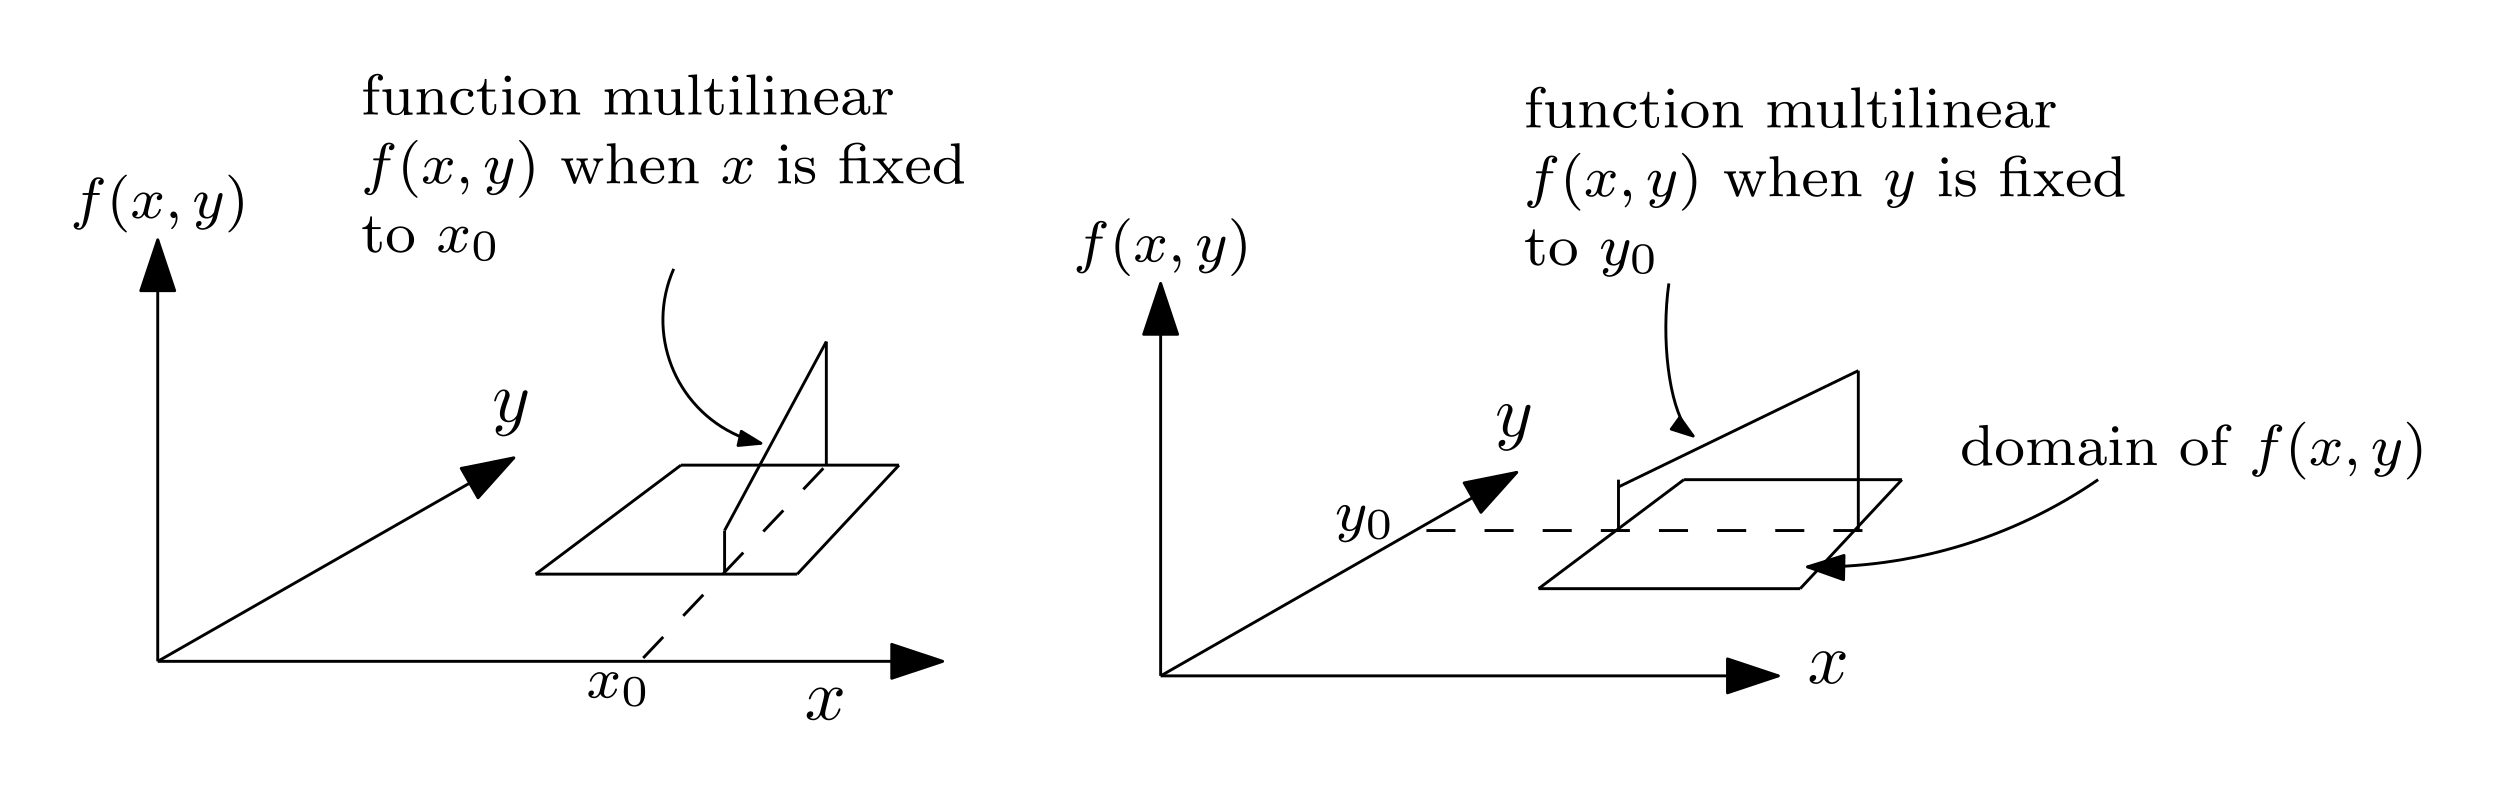 <?xml version="1.0" encoding="UTF-8"?>
<svg width="344pt" height="110pt" version="1.1" viewBox="0 0 344 110" xmlns="http://www.w3.org/2000/svg" xmlns:xlink="http://www.w3.org/1999/xlink">
 <defs>
  <symbol id="glyph0-1" overflow="visible">
   <path d="m4-3.172c-0.359 0.078-0.375 0.391-0.375 0.422 0 0.172 0.141 0.297 0.312 0.297s0.438-0.141 0.438-0.484c0-0.453-0.5-0.578-0.797-0.578-0.359 0-0.672 0.266-0.859 0.578-0.172-0.422-0.578-0.578-0.906-0.578-0.875 0-1.359 1-1.359 1.219 0 0.078 0.062 0.109 0.125 0.109 0.094 0 0.109-0.047 0.125-0.141 0.188-0.578 0.672-0.969 1.078-0.969 0.312 0 0.469 0.234 0.469 0.516 0 0.156-0.094 0.531-0.156 0.781-0.062 0.234-0.234 0.938-0.281 1.094-0.109 0.422-0.391 0.766-0.75 0.766-0.031 0-0.234 0-0.406-0.109 0.359-0.094 0.359-0.422 0.359-0.438 0-0.188-0.141-0.297-0.312-0.297-0.219 0-0.453 0.188-0.453 0.484 0 0.375 0.391 0.578 0.797 0.578 0.422 0 0.719-0.312 0.859-0.578 0.188 0.391 0.547 0.578 0.938 0.578 0.859 0 1.344-1 1.344-1.219 0-0.078-0.062-0.109-0.125-0.109-0.094 0-0.109 0.062-0.141 0.141-0.156 0.531-0.609 0.969-1.062 0.969-0.266 0-0.453-0.172-0.453-0.516 0-0.156 0.047-0.344 0.156-0.781 0.047-0.25 0.219-0.938 0.266-1.094 0.109-0.422 0.391-0.766 0.75-0.766 0.047 0 0.25 0 0.422 0.125z"/>
  </symbol>
  <symbol id="glyph0-2" overflow="visible">
   <path d="m3.047-3.172h0.75c0.156 0 0.25 0 0.25-0.156 0-0.109-0.109-0.109-0.234-0.109h-0.719c0.141-0.719 0.219-1.172 0.297-1.531 0.031-0.125 0.047-0.219 0.172-0.312 0.109-0.094 0.172-0.109 0.25-0.109 0.125 0 0.25 0.031 0.359 0.094-0.047 0.016-0.094 0.031-0.125 0.062-0.141 0.078-0.234 0.219-0.234 0.375 0 0.188 0.141 0.297 0.312 0.297 0.234 0 0.453-0.203 0.453-0.484 0-0.375-0.391-0.562-0.766-0.562-0.281 0-0.781 0.125-1.031 0.859-0.078 0.188-0.078 0.203-0.281 1.312h-0.609c-0.156 0-0.25 0-0.25 0.156 0 0.109 0.109 0.109 0.234 0.109h0.578l-0.578 3.094c-0.156 0.797-0.266 1.484-0.703 1.484-0.016 0-0.188 0-0.328-0.094 0.359-0.094 0.359-0.422 0.359-0.438 0-0.188-0.141-0.297-0.312-0.297-0.219 0-0.453 0.188-0.453 0.484 0 0.344 0.344 0.562 0.734 0.562 0.5 0 0.828-0.516 0.938-0.703 0.281-0.531 0.469-1.531 0.484-1.609z"/>
  </symbol>
  <symbol id="glyph0-3" overflow="visible">
   <path d="m1.484-0.125c0 0.516-0.109 0.984-0.594 1.469-0.031 0.031-0.047 0.047-0.047 0.078 0 0.062 0.062 0.109 0.109 0.109 0.094 0 0.766-0.625 0.766-1.562 0-0.5-0.203-0.859-0.547-0.859-0.281 0-0.438 0.234-0.438 0.438 0 0.234 0.156 0.453 0.438 0.453 0.203 0 0.312-0.109 0.312-0.125z"/>
  </symbol>
  <symbol id="glyph0-4" overflow="visible">
   <path d="m4.125-3c0.031-0.109 0.031-0.125 0.031-0.188 0-0.203-0.156-0.25-0.25-0.25-0.047 0-0.219 0.016-0.328 0.219-0.016 0.047-0.094 0.328-0.125 0.5l-0.484 1.906c0 0.031-0.344 0.672-0.922 0.672-0.391 0-0.531-0.297-0.531-0.641 0-0.469 0.266-1.172 0.453-1.641 0.078-0.203 0.109-0.266 0.109-0.422 0-0.438-0.359-0.672-0.719-0.672-0.797 0-1.125 1.125-1.125 1.219 0 0.078 0.062 0.109 0.125 0.109 0.109 0 0.109-0.047 0.141-0.125 0.203-0.703 0.547-0.984 0.828-0.984 0.125 0 0.188 0.078 0.188 0.266 0 0.172-0.062 0.359-0.109 0.5-0.328 0.844-0.469 1.25-0.469 1.625 0 0.781 0.594 0.984 1.062 0.984 0.375 0 0.641-0.172 0.844-0.344-0.125 0.438-0.203 0.75-0.5 1.141-0.266 0.312-0.578 0.531-0.938 0.531-0.141 0-0.438-0.031-0.594-0.266 0.422-0.031 0.453-0.391 0.453-0.438 0-0.188-0.156-0.297-0.312-0.297-0.188 0-0.453 0.141-0.453 0.531 0 0.375 0.344 0.688 0.906 0.688 0.812 0 1.719-0.656 1.969-1.609z"/>
  </symbol>
  <symbol id="glyph1-1" overflow="visible">
   <path d="m3.297-1.906c0-0.438 0-2.078-1.469-2.078s-1.469 1.641-1.469 2.078c0 0.422 0 2.031 1.469 2.031s1.469-1.609 1.469-2.031zm-1.469 1.844c-0.25 0-0.656-0.125-0.812-0.625-0.094-0.344-0.094-0.922-0.094-1.297 0-0.406 0-0.859 0.094-1.188 0.141-0.531 0.594-0.609 0.812-0.609 0.266 0 0.672 0.125 0.797 0.578 0.094 0.312 0.094 0.75 0.094 1.219 0 0.375 0 0.984-0.094 1.312-0.172 0.531-0.609 0.609-0.797 0.609z"/>
  </symbol>
  <symbol id="glyph2-1" overflow="visible">
   <path d="m3.328-3.016c0.062-0.25 0.297-1.172 0.984-1.172 0.047 0 0.297 0 0.5 0.125-0.281 0.062-0.469 0.297-0.469 0.547 0 0.156 0.109 0.344 0.375 0.344 0.219 0 0.531-0.172 0.531-0.578 0-0.516-0.578-0.656-0.922-0.656-0.578 0-0.922 0.531-1.047 0.75-0.25-0.656-0.781-0.75-1.078-0.75-1.031 0-1.609 1.281-1.609 1.531 0 0.109 0.109 0.109 0.125 0.109 0.078 0 0.109-0.031 0.125-0.109 0.344-1.062 1-1.312 1.344-1.312 0.188 0 0.531 0.094 0.531 0.672 0 0.312-0.172 0.969-0.531 2.375-0.156 0.609-0.516 1.031-0.953 1.031-0.062 0-0.281 0-0.5-0.125 0.25-0.062 0.469-0.266 0.469-0.547 0-0.266-0.219-0.344-0.359-0.344-0.312 0-0.547 0.25-0.547 0.578 0 0.453 0.484 0.656 0.922 0.656 0.672 0 1.031-0.703 1.047-0.75 0.125 0.359 0.484 0.75 1.078 0.75 1.031 0 1.594-1.281 1.594-1.531 0-0.109-0.078-0.109-0.109-0.109-0.094 0-0.109 0.047-0.141 0.109-0.328 1.078-1 1.312-1.312 1.312-0.391 0-0.547-0.312-0.547-0.656 0-0.219 0.047-0.438 0.156-0.875z"/>
  </symbol>
  <symbol id="glyph2-2" overflow="visible">
   <path d="m4.844-3.797c0.047-0.141 0.047-0.156 0.047-0.234 0-0.172-0.141-0.266-0.297-0.266-0.094 0-0.25 0.062-0.344 0.203-0.016 0.062-0.109 0.359-0.141 0.547-0.078 0.25-0.141 0.531-0.203 0.797l-0.453 1.797c-0.031 0.141-0.469 0.844-1.125 0.844-0.5 0-0.609-0.438-0.609-0.812 0-0.453 0.172-1.078 0.5-1.953 0.156-0.406 0.203-0.516 0.203-0.719 0-0.438-0.312-0.812-0.812-0.812-0.953 0-1.312 1.453-1.312 1.531 0 0.109 0.094 0.109 0.109 0.109 0.109 0 0.109-0.031 0.156-0.188 0.281-0.938 0.672-1.234 1.016-1.234 0.078 0 0.25 0 0.25 0.312 0 0.25-0.109 0.516-0.172 0.703-0.406 1.062-0.578 1.625-0.578 2.094 0 0.891 0.625 1.188 1.219 1.188 0.391 0 0.719-0.172 1-0.453-0.125 0.516-0.25 1.016-0.641 1.547-0.266 0.328-0.641 0.625-1.094 0.625-0.141 0-0.594-0.031-0.766-0.422 0.156 0 0.297 0 0.422-0.125 0.109-0.078 0.203-0.219 0.203-0.406 0-0.312-0.266-0.344-0.359-0.344-0.234 0-0.562 0.156-0.562 0.641 0 0.5 0.438 0.875 1.062 0.875 1.016 0 2.047-0.906 2.328-2.031z"/>
  </symbol>
  <symbol id="glyph3-1" overflow="visible">
   <path d="m1.516-3.172h0.969v-0.266h-0.984v-0.891c0-0.703 0.391-1.062 0.734-1.062 0.125 0 0.203 0.031 0.234 0.047-0.141 0.062-0.188 0.203-0.188 0.312 0 0.203 0.156 0.359 0.359 0.359 0.219 0 0.359-0.156 0.359-0.359 0-0.344-0.328-0.578-0.75-0.578-0.594 0-1.312 0.438-1.312 1.281v0.891h-0.656v0.266h0.656v2.547c0 0.359-0.094 0.359-0.609 0.359v0.266c0.312-0.031 0.75-0.031 0.953-0.031 0.469 0 0.484 0 1 0.031v-0.266h-0.156c-0.594 0-0.609-0.078-0.609-0.375z"/>
  </symbol>
  <symbol id="glyph3-2" overflow="visible">
   <path d="m2.656-3.422v0.266c0.547 0 0.609 0.047 0.609 0.438v1.391c0 0.688-0.406 1.188-1.016 1.188-0.688 0-0.719-0.344-0.719-0.75v-2.625l-1.203 0.094v0.266c0.609 0 0.609 0.016 0.609 0.719v1.203c0 0.578 0 1.312 1.266 1.312 0.75 0 1.047-0.578 1.078-0.641h0.016v0.641l1.188-0.078v-0.266c-0.547 0-0.609-0.047-0.609-0.438v-2.812z"/>
  </symbol>
  <symbol id="glyph3-3" overflow="visible">
   <path d="m3.875-2.422c0-0.656-0.312-1.094-1.141-1.094-0.797 0-1.156 0.578-1.25 0.766v-0.766l-1.156 0.094v0.266c0.547 0 0.609 0.047 0.609 0.438v2.094c0 0.359-0.094 0.359-0.609 0.359v0.266c0.344-0.031 0.688-0.031 0.906-0.031 0.234 0 0.562 0 0.906 0.031v-0.266c-0.5 0-0.609 0-0.609-0.359v-1.438c0-0.844 0.641-1.234 1.125-1.234s0.609 0.344 0.609 0.844v1.828c0 0.359-0.094 0.359-0.609 0.359v0.266c0.344-0.031 0.703-0.031 0.906-0.031 0.234 0 0.578 0 0.922 0.031v-0.266c-0.516 0-0.609 0-0.609-0.359z"/>
  </symbol>
  <symbol id="glyph3-4" overflow="visible">
   <path d="m2.938-3.156c-0.234 0.062-0.266 0.25-0.266 0.344 0 0.219 0.156 0.375 0.375 0.375s0.375-0.141 0.375-0.391c0-0.484-0.531-0.719-1.281-0.719-1.109 0-1.859 0.875-1.859 1.828 0 1.016 0.828 1.797 1.828 1.797 1.125 0 1.406-0.938 1.406-1.031s-0.109-0.094-0.125-0.094c-0.062 0-0.094 0-0.125 0.078-0.047 0.172-0.281 0.797-1.078 0.797-0.484 0-1.203-0.375-1.203-1.562 0-1.141 0.594-1.578 1.172-1.578 0.078 0 0.5 0 0.781 0.156z"/>
  </symbol>
  <symbol id="glyph3-5" overflow="visible">
   <path d="m1.484-3.172h1.188v-0.266h-1.188v-1.469h-0.25c0 0.734-0.328 1.484-1.078 1.516v0.219h0.719v2.172c0 0.938 0.719 1.078 1.078 1.078 0.547 0 0.859-0.469 0.859-1.078v-0.438h-0.25v0.422c0 0.547-0.25 0.844-0.547 0.844-0.531 0-0.531-0.688-0.531-0.812z"/>
  </symbol>
  <symbol id="glyph3-6" overflow="visible">
   <path d="m1.547-4.906c0-0.234-0.172-0.453-0.438-0.453-0.234 0-0.438 0.188-0.438 0.438 0 0.281 0.234 0.453 0.438 0.453 0.281 0 0.438-0.234 0.438-0.438zm-1.188 1.484v0.266c0.516 0 0.578 0.047 0.578 0.438v2.094c0 0.359-0.094 0.359-0.609 0.359v0.266c0.312-0.031 0.766-0.031 0.891-0.031 0.094 0 0.578 0 0.859 0.031v-0.266c-0.531 0-0.562-0.031-0.562-0.344v-2.906z"/>
  </symbol>
  <symbol id="glyph3-7" overflow="visible">
   <path d="m3.984-1.703c0-0.984-0.828-1.844-1.875-1.844s-1.875 0.859-1.875 1.844c0 1 0.859 1.781 1.875 1.781 1.031 0 1.875-0.781 1.875-1.781zm-1.875 1.531c-0.422 0-0.766-0.203-0.938-0.484-0.203-0.328-0.219-0.719-0.219-1.109 0-0.312 0-0.781 0.234-1.125 0.219-0.281 0.547-0.438 0.922-0.438 0.422 0 0.766 0.203 0.938 0.469 0.219 0.344 0.234 0.766 0.234 1.094 0 0.359-0.016 0.797-0.25 1.141-0.203 0.312-0.562 0.453-0.922 0.453z"/>
  </symbol>
  <symbol id="glyph3-8" overflow="visible">
   <path d="m6.219-2.422c0-0.641-0.281-1.094-1.141-1.094-0.734 0-1.109 0.5-1.234 0.734-0.141-0.578-0.594-0.734-1.109-0.734-0.781 0-1.141 0.547-1.25 0.766v-0.766l-1.156 0.094v0.266c0.547 0 0.609 0.047 0.609 0.438v2.094c0 0.359-0.094 0.359-0.609 0.359v0.266c0.344-0.031 0.688-0.031 0.906-0.031 0.234 0 0.562 0 0.906 0.031v-0.266c-0.5 0-0.609 0-0.609-0.359v-1.438c0-0.844 0.641-1.234 1.141-1.234 0.516 0 0.609 0.406 0.609 0.844v1.828c0 0.359-0.109 0.359-0.609 0.359v0.266c0.344-0.031 0.688-0.031 0.906-0.031 0.234 0 0.562 0 0.906 0.031v-0.266c-0.516 0-0.609 0-0.609-0.359v-1.438c0-0.844 0.641-1.234 1.141-1.234 0.516 0 0.609 0.406 0.609 0.844v1.828c0 0.359-0.109 0.359-0.609 0.359v0.266c0.344-0.031 0.688-0.031 0.906-0.031 0.234 0 0.562 0 0.906 0.031v-0.266c-0.516 0-0.609 0-0.609-0.359z"/>
  </symbol>
  <symbol id="glyph3-9" overflow="visible">
   <path d="m1.516-5.531-1.188 0.094v0.266c0.547 0 0.609 0.047 0.609 0.438v4.109c0 0.359-0.094 0.359-0.609 0.359v0.266c0.312-0.031 0.766-0.031 0.906-0.031 0.156 0 0.578 0 0.891 0.031v-0.266c-0.5 0-0.609 0-0.609-0.359z"/>
  </symbol>
  <symbol id="glyph3-10" overflow="visible">
   <path d="m3.297-1.812c0.172 0 0.219 0 0.219-0.188 0-0.703-0.391-1.547-1.516-1.547-0.984 0-1.766 0.812-1.766 1.797 0 1.031 0.859 1.828 1.875 1.828 1 0 1.406-0.844 1.406-1.031 0-0.031-0.031-0.109-0.125-0.109s-0.109 0.047-0.125 0.094c-0.281 0.781-0.969 0.797-1.109 0.797-0.359 0-0.734-0.156-0.969-0.531-0.234-0.359-0.234-0.875-0.234-1.109zm-2.344-0.219c0.078-1.109 0.75-1.297 1.047-1.297 0.938 0 0.969 1.125 0.969 1.297z"/>
  </symbol>
  <symbol id="glyph3-11" overflow="visible">
   <path d="m3.344-2.375c0-0.781-0.75-1.172-1.484-1.172-0.656 0-1.25 0.25-1.25 0.781 0 0.234 0.172 0.375 0.375 0.375 0.234 0 0.375-0.156 0.375-0.375 0-0.188-0.109-0.328-0.297-0.359 0.297-0.203 0.734-0.203 0.781-0.203 0.453 0 0.891 0.312 0.891 0.969v0.234c-0.453 0.031-0.984 0.047-1.547 0.281-0.703 0.312-0.844 0.766-0.844 1.031 0 0.688 0.812 0.891 1.359 0.891 0.578 0 0.938-0.328 1.125-0.641 0.031 0.297 0.234 0.609 0.594 0.609 0.078 0 0.75-0.031 0.75-0.766v-0.438h-0.25v0.438c0 0.328-0.109 0.453-0.281 0.453-0.297 0-0.297-0.359-0.297-0.453zm-0.609 1.25c0 0.781-0.641 0.984-0.969 0.984-0.406 0-0.766-0.281-0.766-0.672 0-0.516 0.5-1.062 1.734-1.094z"/>
  </symbol>
  <symbol id="glyph3-12" overflow="visible">
   <path d="m1.469-1.812c0-0.609 0.25-1.469 1.016-1.484-0.047 0.031-0.141 0.094-0.141 0.281 0 0.25 0.203 0.359 0.359 0.359 0.188 0 0.359-0.125 0.359-0.359 0-0.281-0.25-0.5-0.609-0.5-0.516 0-0.875 0.391-1.031 0.844h-0.016v-0.844l-1.125 0.094v0.266c0.547 0 0.609 0.047 0.609 0.438v2.094c0 0.359-0.109 0.359-0.609 0.359v0.266c0.312-0.031 0.75-0.031 0.938-0.031 0.469 0 0.484 0 1 0.031v-0.266h-0.156c-0.578 0-0.594-0.078-0.594-0.375z"/>
  </symbol>
  <symbol id="glyph3-13" overflow="visible">
   <path d="m2.656 1.984c0.062 0 0.156 0 0.156-0.094 0-0.031 0-0.031-0.109-0.141-1.094-1.031-1.359-2.5-1.359-3.734 0-2.297 0.938-3.375 1.344-3.75 0.125-0.094 0.125-0.109 0.125-0.141 0-0.047-0.031-0.094-0.109-0.094-0.125 0-0.531 0.406-0.594 0.469-1.062 1.125-1.281 2.547-1.281 3.516 0 1.781 0.734 3.219 1.828 3.969z"/>
  </symbol>
  <symbol id="glyph3-14" overflow="visible">
   <path d="m2.469-1.984c0-0.766-0.141-1.672-0.625-2.609-0.391-0.734-1.125-1.375-1.266-1.375-0.078 0-0.094 0.047-0.094 0.094 0 0.031 0 0.047 0.094 0.141 1.109 1.062 1.359 2.516 1.359 3.75 0 2.281-0.938 3.359-1.344 3.734-0.109 0.094-0.109 0.109-0.109 0.141 0 0.047 0.016 0.094 0.094 0.094 0.125 0 0.531-0.406 0.594-0.469 1.062-1.125 1.297-2.547 1.297-3.5z"/>
  </symbol>
  <symbol id="glyph3-15" overflow="visible">
   <path d="m5.266-2.625c0.062-0.188 0.203-0.531 0.672-0.547v-0.266c-0.266 0.031-0.281 0.031-0.625 0.031-0.25 0-0.469 0-0.719-0.031v0.266c0.344 0.016 0.438 0.219 0.438 0.359 0 0.109-0.031 0.156-0.047 0.203l-0.75 1.984-0.828-2.172c-0.031-0.109-0.031-0.125-0.031-0.156 0-0.203 0.25-0.219 0.438-0.219v-0.266c-0.312 0.031-0.734 0.031-0.812 0.031-0.172 0-0.5 0-0.734-0.031v0.266c0.484 0 0.5 0.047 0.656 0.469l-0.734 1.969-0.797-2.078c0-0.031-0.031-0.109-0.031-0.141 0-0.219 0.297-0.219 0.438-0.219v-0.266c-0.344 0.031-0.703 0.031-0.844 0.031s-0.562 0-0.781-0.031v0.266c0.391 0 0.469 0.031 0.562 0.25l1.062 2.812c0.047 0.125 0.078 0.188 0.203 0.188 0.141 0 0.172-0.094 0.203-0.188l0.844-2.234 0.844 2.234c0.047 0.094 0.078 0.188 0.219 0.188 0.125 0 0.156-0.078 0.188-0.172z"/>
  </symbol>
  <symbol id="glyph3-16" overflow="visible">
   <path d="m3.875-2.422c0-0.656-0.312-1.094-1.141-1.094-0.703 0-1.062 0.453-1.219 0.703v-2.719l-1.188 0.094v0.266c0.547 0 0.609 0.047 0.609 0.438v4.109c0 0.359-0.094 0.359-0.609 0.359v0.266c0.344-0.031 0.688-0.031 0.906-0.031 0.234 0 0.562 0 0.906 0.031v-0.266c-0.5 0-0.609 0-0.609-0.359v-1.438c0-0.844 0.641-1.234 1.125-1.234s0.609 0.344 0.609 0.844v1.828c0 0.359-0.094 0.359-0.609 0.359v0.266c0.344-0.031 0.703-0.031 0.906-0.031 0.234 0 0.578 0 0.922 0.031v-0.266c-0.516 0-0.609 0-0.609-0.359z"/>
  </symbol>
  <symbol id="glyph3-17" overflow="visible">
   <path d="m2.844-3.344c0-0.125 0-0.203-0.109-0.203-0.047 0-0.062 0-0.188 0.125-0.016 0-0.094 0.078-0.109 0.078s-0.031 0-0.078-0.031c-0.125-0.094-0.359-0.172-0.719-0.172-1.109 0-1.359 0.594-1.359 0.984s0.297 0.625 0.312 0.656c0.328 0.234 0.5 0.266 1.047 0.359 0.375 0.078 0.984 0.188 0.984 0.719 0 0.312-0.203 0.688-0.938 0.688-0.812 0-1.047-0.625-1.141-1.047-0.031-0.109-0.047-0.141-0.141-0.141-0.125 0-0.125 0.062-0.125 0.219v0.984c0 0.125 0 0.203 0.094 0.203 0.062 0 0.062 0 0.203-0.156 0.047-0.047 0.125-0.141 0.172-0.188 0.359 0.328 0.734 0.344 0.938 0.344 1.016 0 1.359-0.578 1.359-1.109 0-0.375-0.219-0.938-1.172-1.109-0.062-0.016-0.516-0.094-0.547-0.094-0.25-0.062-0.625-0.234-0.625-0.547 0-0.234 0.188-0.578 0.938-0.578 0.891 0 0.938 0.656 0.953 0.875 0 0.062 0.062 0.094 0.109 0.094 0.141 0 0.141-0.062 0.141-0.203z"/>
  </symbol>
  <symbol id="glyph3-18" overflow="visible">
   <path d="m2.766-3.453c-0.094 0-0.125 0-0.141 0.016h-0.141-1.047v-0.859c0-0.797 0.75-1.094 1.234-1.094 0.25 0 0.484 0.062 0.688 0.219-0.016 0-0.328 0.062-0.328 0.375 0 0.266 0.203 0.391 0.375 0.391 0.109 0 0.391-0.078 0.391-0.406 0-0.422-0.422-0.797-1.094-0.797-0.781 0-1.812 0.391-1.812 1.297v0.875h-0.656v0.266h0.656v2.547c0 0.359-0.109 0.359-0.609 0.359v0.266c0.312-0.031 0.75-0.031 0.891-0.031 0.156 0 0.594 0 0.906 0.031v-0.266c-0.516 0-0.609 0-0.609-0.359v-2.547h1.375c0.328 0 0.391 0.094 0.391 0.438v2.109c0 0.359-0.109 0.359-0.609 0.359v0.266c0.312-0.031 0.75-0.031 0.891-0.031 0.156 0 0.594 0 0.906 0.031v-0.266c-0.516 0-0.609 0-0.609-0.359v-2.906z"/>
  </symbol>
  <symbol id="glyph3-19" overflow="visible">
   <path d="m2.453-1.859c0.219-0.281 0.453-0.562 0.688-0.812 0.266-0.281 0.547-0.484 1.047-0.5v-0.266c-0.312 0.031-0.328 0.031-0.688 0.031-0.031 0-0.5 0-0.75-0.031v0.266c0.156 0.016 0.188 0.109 0.188 0.219 0 0.094-0.047 0.203-0.141 0.312l-0.5 0.578-0.625-0.75c-0.109-0.109-0.109-0.156-0.109-0.172 0-0.062 0.062-0.172 0.25-0.188v-0.266c-0.312 0.031-0.766 0.031-0.844 0.031-0.141 0-0.547 0-0.797-0.031v0.266c0.547 0 0.547 0.016 0.969 0.5l0.812 0.984-0.719 0.859c-0.203 0.219-0.5 0.547-1.094 0.562v0.266c0.297-0.031 0.344-0.031 0.688-0.031 0.016 0 0.5 0 0.75 0.031v-0.266c-0.109-0.016-0.188-0.062-0.188-0.219 0-0.141 0.094-0.25 0.109-0.281 0.203-0.25 0.422-0.484 0.625-0.719l0.656 0.781c0.156 0.188 0.156 0.203 0.156 0.25 0 0.078-0.047 0.188-0.25 0.188v0.266c0.344-0.031 0.703-0.031 0.859-0.031 0.141 0 0.547 0 0.781 0.031v-0.266c-0.484 0-0.562-0.031-0.781-0.281z"/>
  </symbol>
  <symbol id="glyph3-20" overflow="visible">
   <path d="m2.625-5.438v0.266c0.531 0 0.609 0.047 0.609 0.438v1.688c-0.281-0.312-0.656-0.469-1.078-0.469-1 0-1.875 0.781-1.875 1.797 0 0.984 0.797 1.797 1.797 1.797 0.469 0 0.859-0.219 1.125-0.5v0.5l1.219-0.078v-0.266c-0.547 0-0.609-0.047-0.609-0.438v-4.828zm0.578 4.453c0 0.141 0 0.172-0.125 0.328-0.219 0.328-0.578 0.516-0.953 0.516s-0.688-0.188-0.875-0.484c-0.219-0.312-0.266-0.703-0.266-1.078 0-0.469 0.078-0.797 0.266-1.062 0.188-0.297 0.547-0.531 0.953-0.531 0.375 0 0.766 0.203 1 0.609z"/>
  </symbol>
  <clipPath id="clip1">
   <path d="m331 58h2.703v8h-2.703z"/>
  </clipPath>
 </defs>
 <g id="surface1">
  <path transform="matrix(1,0,0,-1,3.704,843)" d="m17.999 752h108" fill="none" stroke="#000" stroke-linejoin="round" stroke-miterlimit="10" stroke-width=".4"/>
  <path transform="matrix(1,0,0,-1,3.704,843)" d="m126 752-7 2.332v-4.664z" fill-rule="evenodd" stroke="#000" stroke-linejoin="round" stroke-miterlimit="10" stroke-width=".4"/>
  <path transform="matrix(1,0,0,-1,3.704,843)" d="m17.999 752 49 28" fill="none" stroke="#000" stroke-linejoin="round" stroke-miterlimit="10" stroke-width=".4"/>
  <path transform="matrix(1,0,0,-1,3.704,843)" d="m66.999 780-7.234-1.449 2.312-4.047z" fill-rule="evenodd" stroke="#000" stroke-linejoin="round" stroke-miterlimit="10" stroke-width=".4"/>
  <path transform="matrix(1,0,0,-1,3.704,843)" d="m69.999 764h36" fill="none" stroke="#000" stroke-linejoin="round" stroke-miterlimit="10" stroke-width=".4"/>
  <path transform="matrix(1,0,0,-1,3.704,843)" d="m69.999 764 20 15" fill="none" stroke="#000" stroke-linejoin="round" stroke-miterlimit="10" stroke-width=".4"/>
  <path transform="matrix(1,0,0,-1,3.704,843)" d="m89.999 779h30" fill="none" stroke="#000" stroke-linejoin="round" stroke-miterlimit="10" stroke-width=".4"/>
  <path transform="matrix(1,0,0,-1,3.704,843)" d="m120 779-14-15" fill="none" stroke="#000" stroke-linejoin="round" stroke-miterlimit="10" stroke-width=".4"/>
  <g>
   <use x="80.704" y="95.993" xlink:href="#glyph0-1"/>
  </g>
  <g>
   <use x="85.471" y="97.1" xlink:href="#glyph1-1"/>
  </g>
  <g>
   <use x="110.704" y="99" xlink:href="#glyph2-1"/>
  </g>
  <g>
   <use x="67.704" y="57.993" xlink:href="#glyph2-2"/>
  </g>
  <path transform="matrix(1,0,0,-1,3.704,843)" d="m95.999 764v6" fill="none" stroke="#000" stroke-linejoin="round" stroke-miterlimit="10" stroke-width=".4"/>
  <path transform="matrix(1,0,0,-1,3.704,843)" d="m95.999 770 14 26" fill="none" stroke="#000" stroke-linejoin="round" stroke-miterlimit="10" stroke-width=".4"/>
  <path transform="matrix(1,0,0,-1,3.704,843)" d="m110 796v-17" fill="none" stroke="#000" stroke-linejoin="round" stroke-miterlimit="10" stroke-width=".4"/>
  <g>
   <use x="49.704" y="15.764" xlink:href="#glyph3-1"/>
   <use x="52.292" y="15.764" xlink:href="#glyph3-2"/>
   <use x="56.997" y="15.764" xlink:href="#glyph3-3"/>
   <use x="61.701" y="15.764" xlink:href="#glyph3-4"/>
   <use x="65.465" y="15.764" xlink:href="#glyph3-5"/>
   <use x="68.758" y="15.764" xlink:href="#glyph3-6"/>
   <use x="71.11" y="15.764" xlink:href="#glyph3-7"/>
   <use x="75.345" y="15.764" xlink:href="#glyph3-3"/>
  </g>
  <g>
   <use x="82.871" y="15.764" xlink:href="#glyph3-8"/>
  </g>
  <g>
   <use x="89.696" y="15.764" xlink:href="#glyph3-2"/>
   <use x="94.401" y="15.764" xlink:href="#glyph3-9"/>
   <use x="96.753" y="15.764" xlink:href="#glyph3-5"/>
   <use x="100.046" y="15.764" xlink:href="#glyph3-6"/>
   <use x="102.398" y="15.764" xlink:href="#glyph3-9"/>
   <use x="104.75" y="15.764" xlink:href="#glyph3-6"/>
   <use x="107.102" y="15.764" xlink:href="#glyph3-3"/>
   <use x="111.807" y="15.764" xlink:href="#glyph3-10"/>
   <use x="115.57" y="15.764" xlink:href="#glyph3-11"/>
   <use x="119.805" y="15.764" xlink:href="#glyph3-12"/>
  </g>
  <g>
   <use x="49.704" y="25.229" xlink:href="#glyph0-2"/>
  </g>
  <g>
   <use x="54.651" y="25.229" xlink:href="#glyph3-13"/>
  </g>
  <g>
   <use x="57.944" y="25.229" xlink:href="#glyph0-1"/>
   <use x="62.711" y="25.229" xlink:href="#glyph0-3"/>
  </g>
  <g>
   <use x="66.474" y="25.229" xlink:href="#glyph0-4"/>
  </g>
  <g>
   <use x="70.946" y="25.229" xlink:href="#glyph3-14"/>
  </g>
  <g>
   <use x="77.061" y="25.229" xlink:href="#glyph3-15"/>
   <use x="83.177" y="25.229" xlink:href="#glyph3-16"/>
   <use x="87.882" y="25.229" xlink:href="#glyph3-10"/>
   <use x="91.645" y="25.229" xlink:href="#glyph3-3"/>
  </g>
  <g>
   <use x="99.174" y="25.229" xlink:href="#glyph0-1"/>
  </g>
  <g>
   <use x="106.764" y="25.229" xlink:href="#glyph3-6"/>
   <use x="109.116" y="25.229" xlink:href="#glyph3-17"/>
  </g>
  <g>
   <use x="115.278" y="25.229" xlink:href="#glyph3-18"/>
   <use x="119.982" y="25.229" xlink:href="#glyph3-19"/>
   <use x="124.452" y="25.229" xlink:href="#glyph3-10"/>
   <use x="128.216" y="25.229" xlink:href="#glyph3-20"/>
  </g>
  <g>
   <use x="49.704" y="34.693" xlink:href="#glyph3-5"/>
   <use x="52.997" y="34.693" xlink:href="#glyph3-7"/>
  </g>
  <g>
   <use x="60.054" y="34.693" xlink:href="#glyph0-1"/>
  </g>
  <g>
   <use x="64.821" y="35.8" xlink:href="#glyph1-1"/>
  </g>
  <path transform="matrix(1,0,0,-1,3.704,843)" d="m88.999 806c-3.883-8.797 0.098-19.078 8.895-22.965 1-0.441 2.039-0.789 3.106-1.035" fill="none" stroke="#000" stroke-linejoin="round" stroke-miterlimit="10" stroke-width=".4"/>
  <path transform="matrix(1,0,0,-1,3.704,843)" d="m101 782-2.695 1.648-0.453-1.945z" fill-rule="evenodd" stroke="#000" stroke-linejoin="round" stroke-miterlimit="10" stroke-width=".4"/>
  <path transform="matrix(1,0,0,-1,3.704,843)" d="m156 750h85" fill="none" stroke="#000" stroke-linejoin="round" stroke-miterlimit="10" stroke-width=".4"/>
  <path transform="matrix(1,0,0,-1,3.704,843)" d="m241 750-7 2.332v-4.664z" fill-rule="evenodd" stroke="#000" stroke-linejoin="round" stroke-miterlimit="10" stroke-width=".4"/>
  <path transform="matrix(1,0,0,-1,3.704,843)" d="m156 750 49 28" fill="none" stroke="#000" stroke-linejoin="round" stroke-miterlimit="10" stroke-width=".4"/>
  <path transform="matrix(1,0,0,-1,3.704,843)" d="m205 778-7.234-1.449 2.312-4.047z" fill-rule="evenodd" stroke="#000" stroke-linejoin="round" stroke-miterlimit="10" stroke-width=".4"/>
  <path transform="matrix(1,0,0,-1,3.704,843)" d="m208 762h36" fill="none" stroke="#000" stroke-linejoin="round" stroke-miterlimit="10" stroke-width=".4"/>
  <path transform="matrix(1,0,0,-1,3.704,843)" d="m208 762 20 15" fill="none" stroke="#000" stroke-linejoin="round" stroke-miterlimit="10" stroke-width=".4"/>
  <path transform="matrix(1,0,0,-1,3.704,843)" d="m228 777h30" fill="none" stroke="#000" stroke-linejoin="round" stroke-miterlimit="10" stroke-width=".4"/>
  <path transform="matrix(1,0,0,-1,3.704,843)" d="m258 777-14-15" fill="none" stroke="#000" stroke-linejoin="round" stroke-miterlimit="10" stroke-width=".4"/>
  <g>
   <use x="183.704" y="73" xlink:href="#glyph0-4"/>
  </g>
  <g>
   <use x="187.89" y="74.107" xlink:href="#glyph1-1"/>
  </g>
  <g>
   <use x="248.704" y="94" xlink:href="#glyph2-1"/>
  </g>
  <g>
   <use x="205.704" y="59.993" xlink:href="#glyph2-2"/>
  </g>
  <g>
   <use x="209.704" y="17.541" xlink:href="#glyph3-1"/>
   <use x="212.292" y="17.541" xlink:href="#glyph3-2"/>
   <use x="216.997" y="17.541" xlink:href="#glyph3-3"/>
   <use x="221.701" y="17.541" xlink:href="#glyph3-4"/>
   <use x="225.465" y="17.541" xlink:href="#glyph3-5"/>
   <use x="228.758" y="17.541" xlink:href="#glyph3-6"/>
   <use x="231.11" y="17.541" xlink:href="#glyph3-7"/>
   <use x="235.345" y="17.541" xlink:href="#glyph3-3"/>
  </g>
  <g>
   <use x="242.871" y="17.541" xlink:href="#glyph3-8"/>
  </g>
  <g>
   <use x="249.696" y="17.541" xlink:href="#glyph3-2"/>
   <use x="254.401" y="17.541" xlink:href="#glyph3-9"/>
   <use x="256.753" y="17.541" xlink:href="#glyph3-5"/>
   <use x="260.046" y="17.541" xlink:href="#glyph3-6"/>
   <use x="262.398" y="17.541" xlink:href="#glyph3-9"/>
   <use x="264.75" y="17.541" xlink:href="#glyph3-6"/>
   <use x="267.102" y="17.541" xlink:href="#glyph3-3"/>
   <use x="271.807" y="17.541" xlink:href="#glyph3-10"/>
   <use x="275.57" y="17.541" xlink:href="#glyph3-11"/>
   <use x="279.805" y="17.541" xlink:href="#glyph3-12"/>
  </g>
  <g>
   <use x="209.704" y="27.006" xlink:href="#glyph0-2"/>
  </g>
  <g>
   <use x="214.651" y="27.006" xlink:href="#glyph3-13"/>
  </g>
  <g>
   <use x="217.944" y="27.006" xlink:href="#glyph0-1"/>
   <use x="222.711" y="27.006" xlink:href="#glyph0-3"/>
  </g>
  <g>
   <use x="226.474" y="27.006" xlink:href="#glyph0-4"/>
  </g>
  <g>
   <use x="230.946" y="27.006" xlink:href="#glyph3-14"/>
  </g>
  <g>
   <use x="237.061" y="27.006" xlink:href="#glyph3-15"/>
   <use x="243.177" y="27.006" xlink:href="#glyph3-16"/>
   <use x="247.882" y="27.006" xlink:href="#glyph3-10"/>
   <use x="251.645" y="27.006" xlink:href="#glyph3-3"/>
  </g>
  <g>
   <use x="259.174" y="27.006" xlink:href="#glyph0-4"/>
  </g>
  <g>
   <use x="266.469" y="27.006" xlink:href="#glyph3-6"/>
   <use x="268.821" y="27.006" xlink:href="#glyph3-17"/>
  </g>
  <g>
   <use x="274.983" y="27.006" xlink:href="#glyph3-18"/>
   <use x="279.687" y="27.006" xlink:href="#glyph3-19"/>
   <use x="284.157" y="27.006" xlink:href="#glyph3-10"/>
   <use x="287.921" y="27.006" xlink:href="#glyph3-20"/>
  </g>
  <g>
   <use x="209.704" y="36.47" xlink:href="#glyph3-5"/>
   <use x="212.997" y="36.47" xlink:href="#glyph3-7"/>
  </g>
  <g>
   <use x="220.054" y="36.47" xlink:href="#glyph0-4"/>
  </g>
  <g>
   <use x="224.24" y="37.577" xlink:href="#glyph1-1"/>
  </g>
  <path transform="matrix(1,0,0,-1,3.704,843)" d="m225.93 804c-1.082-7.699 0.027-16.695 2.484-20.094 0.277-0.387 0.57-0.691 0.867-0.906" fill="none" stroke="#000" stroke-linejoin="round" stroke-miterlimit="10" stroke-width=".4"/>
  <path transform="matrix(1,0,0,-1,3.704,843)" d="m229.28 783-1.844 2.57-1.172-1.617z" fill-rule="evenodd" stroke="#000" stroke-linejoin="round" stroke-miterlimit="10" stroke-width=".4"/>
  <path transform="matrix(1,0,0,-1,3.704,843)" d="m219 770v7" fill="none" stroke="#000" stroke-linejoin="round" stroke-miterlimit="10" stroke-width=".4"/>
  <path transform="matrix(1,0,0,-1,3.704,843)" d="m219 776 33 16" fill="none" stroke="#000" stroke-linejoin="round" stroke-miterlimit="10" stroke-width=".4"/>
  <path transform="matrix(1,0,0,-1,3.704,843)" d="m252 792v-22" fill="none" stroke="#000" stroke-linejoin="round" stroke-miterlimit="10" stroke-width=".4"/>
  <path transform="matrix(1,0,0,-1,3.704,843)" d="m192.57 770h60.426" fill="none" stroke="#000" stroke-dasharray="4" stroke-linejoin="round" stroke-miterlimit="10" stroke-width=".4"/>
  <path transform="matrix(1,0,0,-1,3.704,843)" d="m84.8 752.46 25.199 26.539" fill="none" stroke="#000" stroke-dasharray="4" stroke-linejoin="round" stroke-miterlimit="10" stroke-width=".4"/>
  <path transform="matrix(1,0,0,-1,3.704,843)" d="m17.999 752v58" fill="none" stroke="#000" stroke-linejoin="round" stroke-miterlimit="10" stroke-width=".4"/>
  <path transform="matrix(1,0,0,-1,3.704,843)" d="m17.999 810-2.332-7h4.664z" fill-rule="evenodd" stroke="#000" stroke-linejoin="round" stroke-miterlimit="10" stroke-width=".4"/>
  <g>
   <use x="9.704" y="29.997" xlink:href="#glyph0-2"/>
  </g>
  <g>
   <use x="14.651" y="29.997" xlink:href="#glyph3-13"/>
  </g>
  <g>
   <use x="17.944" y="29.997" xlink:href="#glyph0-1"/>
   <use x="22.711" y="29.997" xlink:href="#glyph0-3"/>
  </g>
  <g>
   <use x="26.474" y="29.997" xlink:href="#glyph0-4"/>
  </g>
  <g>
   <use x="30.946" y="29.997" xlink:href="#glyph3-14"/>
  </g>
  <path transform="matrix(1,0,0,-1,3.704,843)" d="m156 750v54" fill="none" stroke="#000" stroke-linejoin="round" stroke-miterlimit="10" stroke-width=".4"/>
  <path transform="matrix(1,0,0,-1,3.704,843)" d="m156 804-2.332-7h4.664z" fill-rule="evenodd" stroke="#000" stroke-linejoin="round" stroke-miterlimit="10" stroke-width=".4"/>
  <g>
   <use x="147.704" y="35.997" xlink:href="#glyph0-2"/>
  </g>
  <g>
   <use x="152.651" y="35.997" xlink:href="#glyph3-13"/>
  </g>
  <g>
   <use x="155.944" y="35.997" xlink:href="#glyph0-1"/>
   <use x="160.711" y="35.997" xlink:href="#glyph0-3"/>
  </g>
  <g>
   <use x="164.474" y="35.997" xlink:href="#glyph0-4"/>
  </g>
  <g>
   <use x="168.946" y="35.997" xlink:href="#glyph3-14"/>
  </g>
  <g>
   <use x="269.704" y="63.997" xlink:href="#glyph3-20"/>
   <use x="274.409" y="63.997" xlink:href="#glyph3-7"/>
   <use x="278.643" y="63.997" xlink:href="#glyph3-8"/>
   <use x="285.7" y="63.997" xlink:href="#glyph3-11"/>
   <use x="289.935" y="63.997" xlink:href="#glyph3-6"/>
   <use x="292.286" y="63.997" xlink:href="#glyph3-3"/>
  </g>
  <g>
   <use x="299.813" y="63.997" xlink:href="#glyph3-7"/>
   <use x="304.047" y="63.997" xlink:href="#glyph3-1"/>
  </g>
  <g>
   <use x="309.458" y="63.997" xlink:href="#glyph0-2"/>
  </g>
  <g>
   <use x="314.405" y="63.997" xlink:href="#glyph3-13"/>
  </g>
  <g>
   <use x="317.698" y="63.997" xlink:href="#glyph0-1"/>
   <use x="322.465" y="63.997" xlink:href="#glyph0-3"/>
  </g>
  <g>
   <use x="326.228" y="63.997" xlink:href="#glyph0-4"/>
  </g>
  <g clip-path="url(#clip1)">
   <g>
    <use x="330.701" y="63.997" xlink:href="#glyph3-14"/>
   </g>
  </g>
  <path transform="matrix(1,0,0,-1,3.704,843)" d="m285 777c-11.75-8.078-25.738-12.277-40-12" fill="none" stroke="#000" stroke-linejoin="round" stroke-miterlimit="10" stroke-width=".4"/>
  <path transform="matrix(1,0,0,-1,3.704,843)" d="m245 765 4.969-1.762 0.062 3.328z" fill-rule="evenodd" stroke="#000" stroke-linejoin="round" stroke-miterlimit="10" stroke-width=".4"/>
 </g>
</svg>
